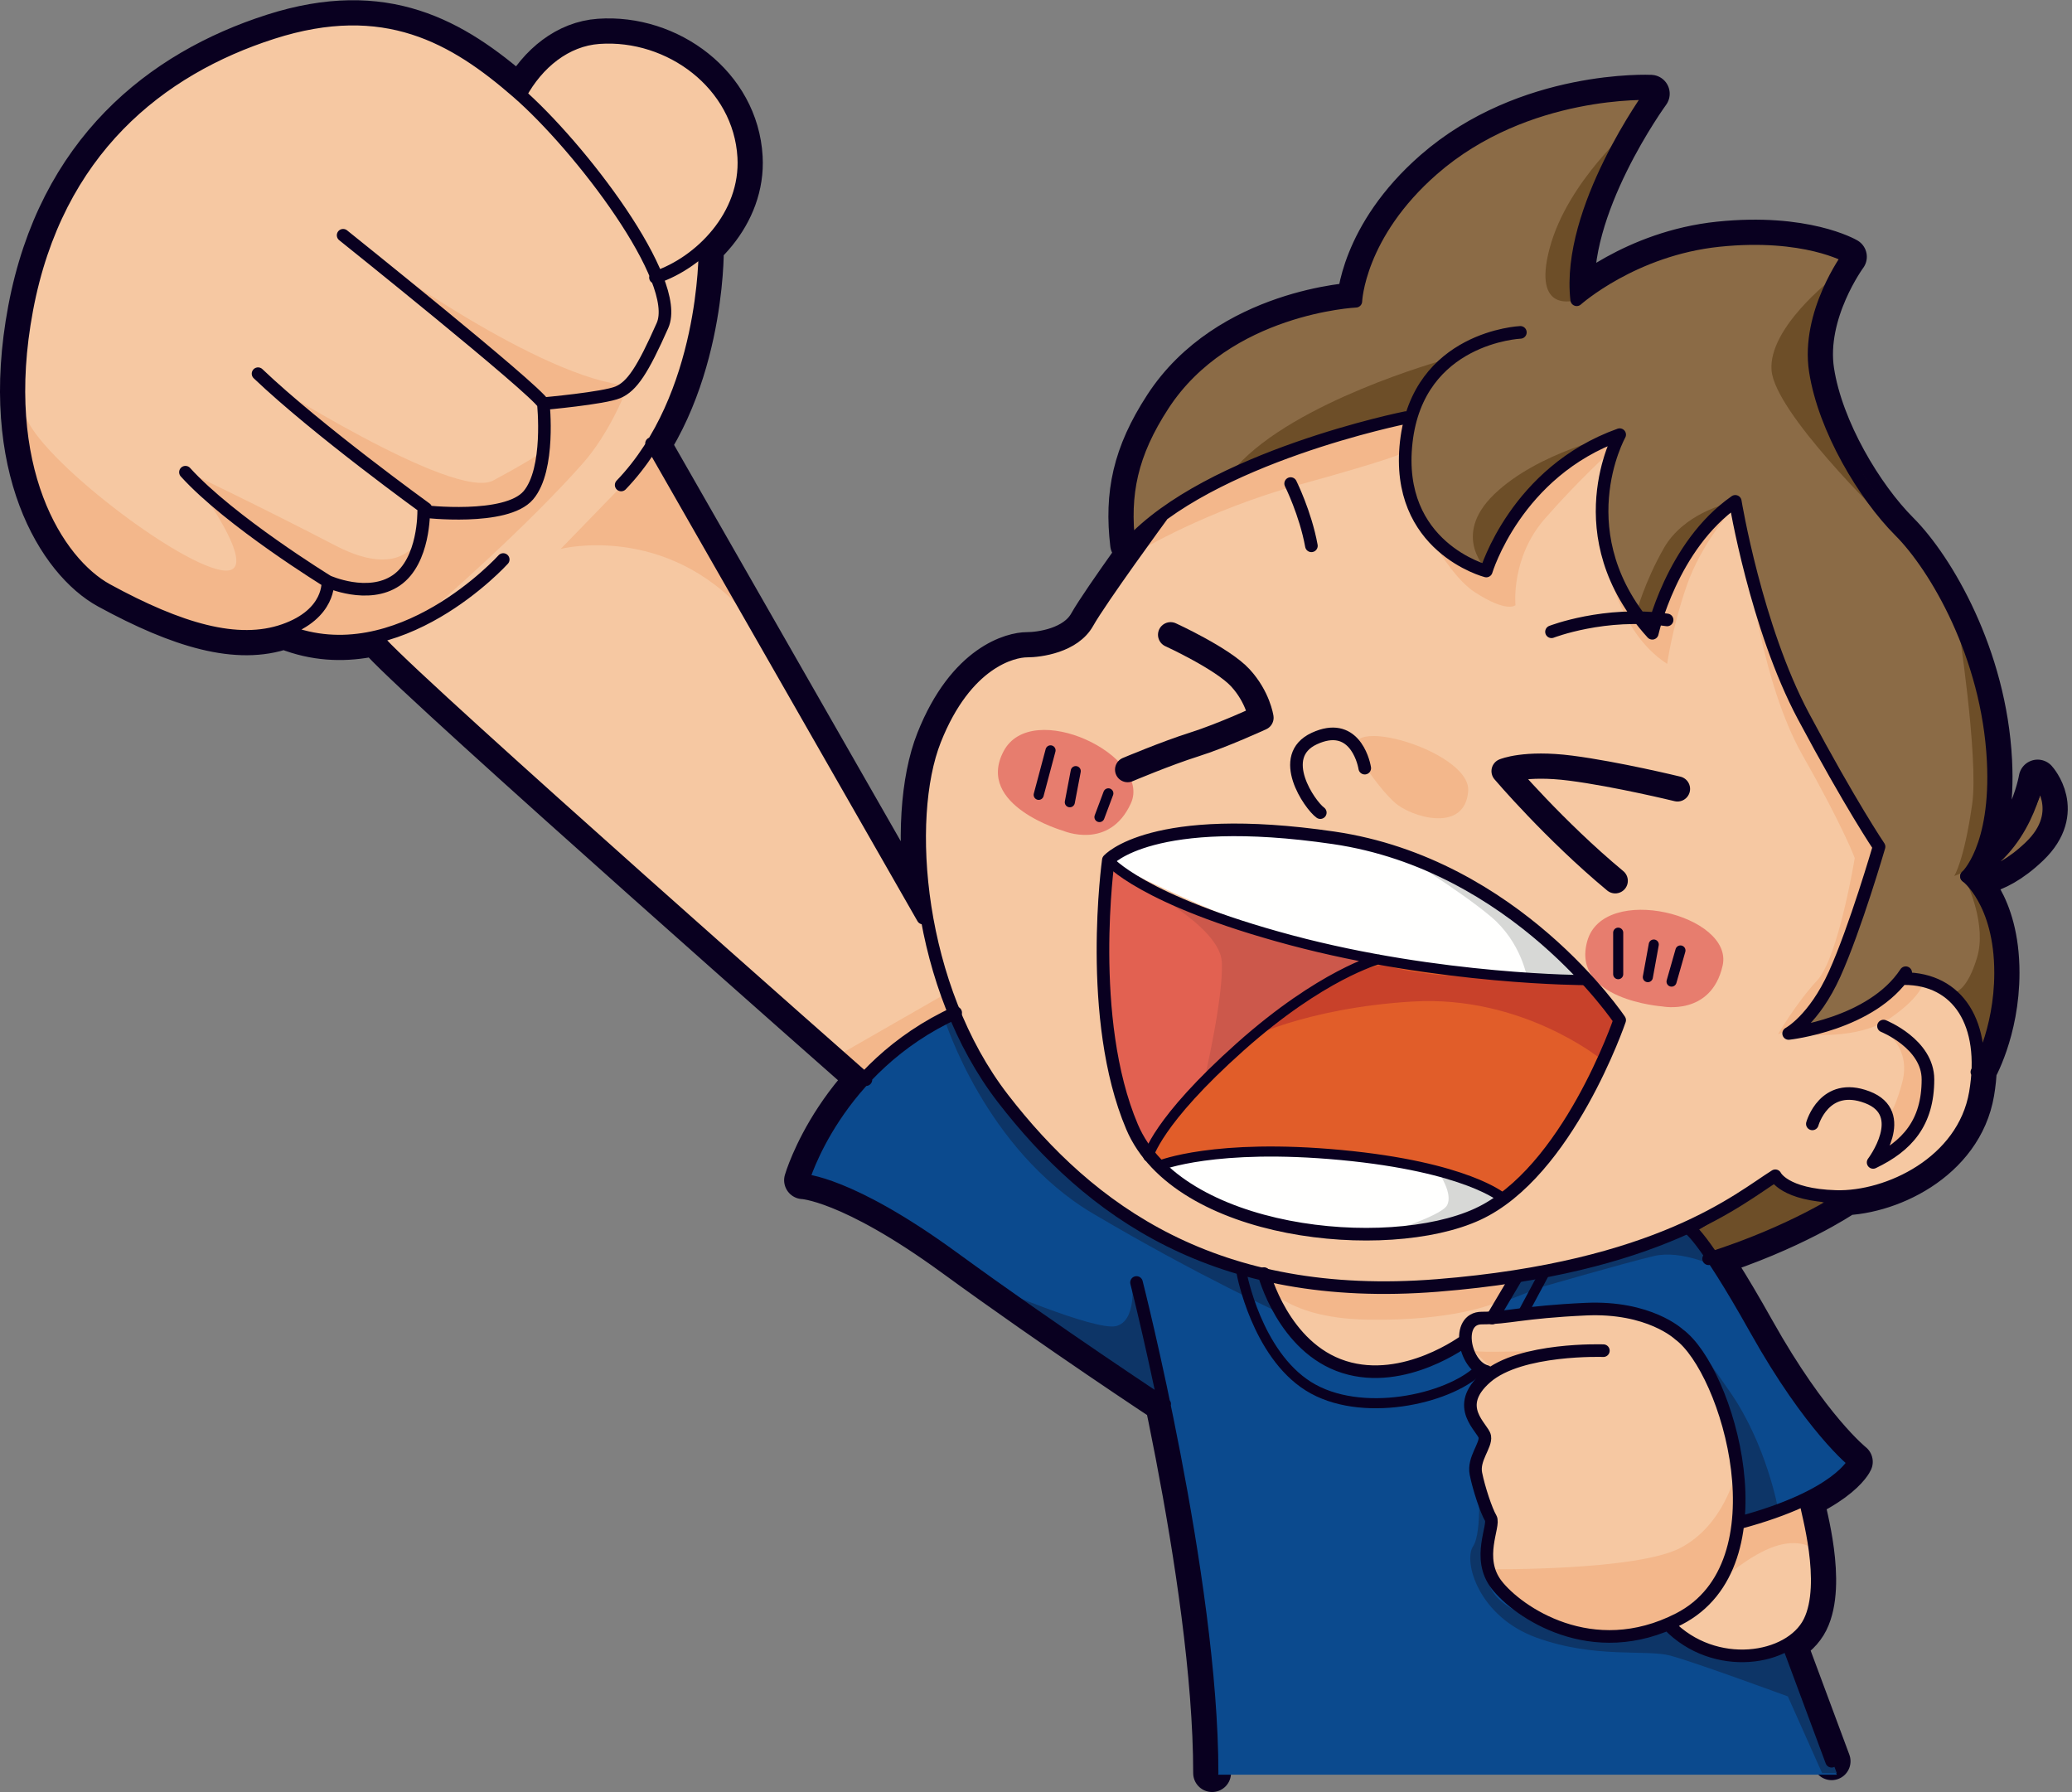 <?xml version="1.0" encoding="UTF-8"?>
<!DOCTYPE svg PUBLIC "-//W3C//DTD SVG 1.1//EN" "http://www.w3.org/Graphics/SVG/1.1/DTD/svg11.dtd">
<svg version="1.1" xmlns="http://www.w3.org/2000/svg" xmlns:xlink="http://www.w3.org/1999/xlink" x="0" y="0" width="466" height="403" viewBox="0, 0, 466, 403">
  <rect x="0" y="0" width="466" height="403" fill="#808080" stroke="none"/>
  <g id="Layer_1">
    <path d="M261.271,116.08 C261.271,116.08 247.605,134.747 244.605,140.08 C241.605,145.414 233.938,146.414 230.938,146.414 C227.938,146.414 217.271,148.746 210.271,166.413 C203.271,184.08 206.271,222.08 225.605,247.08 C244.938,272.08 273.271,293.08 323.271,289.08 C373.271,285.08 391.271,269.414 399.271,264.414 C399.271,264.414 401.271,268.746 412.938,269.08 C424.605,269.414 441.604,261.414 444.271,245.747 C446.938,230.08 440.271,220.08 428.271,220.08 M316.184,93.912 C316.184,93.912 271.938,102.747 253.938,122.414 C252.605,111.08 254.444,102.072 261.605,91.08 C275.938,69.08 304.938,67.747 304.938,67.747 C304.938,67.747 305.486,52.734 322.271,38.08 C343.271,19.747 371.271,21.08 371.271,21.08 C371.271,21.08 352.272,47.08 354.605,67.414 C354.605,67.414 367.272,56.08 386.605,54.08 C405.938,52.08 415.605,57.747 415.605,57.747 C415.605,57.747 406.271,70.414 408.271,83.414 C410.271,96.414 419.271,111.414 427.271,119.414 C435.271,127.414 447.068,147.423 448.271,171.08 C449.271,190.747 442.271,197.08 442.271,197.08 C442.271,197.08 449.938,202.747 449.938,218.747 C449.938,232.08 444.605,241.08 444.605,241.08 M341.938,74.747 C341.938,74.747 318.938,75.747 316.271,99.414 C313.605,123.08 334.271,128.414 334.271,128.414 C334.271,128.414 340.938,106.08 364.271,97.747 C364.271,97.747 351.605,120.414 371.605,142.414 C371.605,142.414 375.938,122.747 390.271,112.747 C390.271,112.747 394.939,141.08 405.605,161.08 C416.271,181.08 422.605,190.413 422.605,190.413 C422.605,190.413 417.272,208.747 412.605,219.08 C407.938,229.413 402.271,232.413 402.271,232.413 C402.271,232.413 420.939,230.414 428.605,218.747 M407.604,252.747 C407.604,252.747 410.271,243.081 419.938,246.747 C429.605,250.413 421.271,261.413 421.271,261.413 C428.938,257.746 433.604,252.506 433.604,242.747 C433.604,234.747 423.604,230.747 423.604,230.747 M348.938,142.08 C348.938,142.08 360.938,137.414 374.938,139.414 M290.271,108.747 C290.271,108.747 293.605,115.414 294.938,122.747 M306.938,172.747 C306.605,170.747 304.272,162.08 295.605,166.08 C286.938,170.08 294.605,181.08 296.938,182.747 M249.271,193.414 C249.271,193.414 258.938,182.414 299.938,188.414 C340.938,194.414 364.271,229.414 364.271,229.414 C364.271,229.414 352.604,263.746 332.271,273.08 C311.938,282.414 264.939,277.748 254.605,253.414 C244.271,229.08 249.271,193.414 249.271,193.414 z M458.271,175.08 C458.271,175.08 455.604,191.413 442.271,197.08 C442.271,197.08 448.272,198.414 456.605,190.414 C464.938,182.414 458.271,175.08 458.271,175.08 z M414.605,269.414 C414.605,269.414 403.271,277.08 384.271,283.08 M379.605,276.08 C379.605,276.08 382.605,277.08 394.938,299.08 C407.271,321.08 416.938,328.747 416.938,328.747 C416.938,328.747 413.604,336.413 391.271,342.413 M406.271,338.413 C406.271,339.413 411.271,356.081 406.938,364.747 C402.605,373.413 385.604,376.08 375.271,365.413 M360.604,303.747 C360.604,303.747 341.938,303.081 334.271,309.747 C326.604,316.413 333.605,321.08 333.938,323.08 C334.271,325.08 331.272,328.079 331.938,331.413 C332.604,334.747 334.271,339.746 335.271,341.413 C336.271,343.08 331.938,350.413 336.604,356.413 C341.271,362.413 358.008,374.151 377.604,364.08 C401.604,351.747 388.604,308.08 377.604,300.08 C377.604,300.08 370.938,293.746 356.604,294.413 C342.271,295.08 339.271,296.413 333.271,296.413 C327.271,296.413 329.271,307.079 334.271,308.413 M402.271,370.08 L411.938,396.08 M284.271,286.413 C284.271,286.413 288.604,303.079 302.271,307.413 C315.938,311.747 329.604,301.413 329.604,301.413 M335.604,296.413 L340.938,287.413 M255.605,288.414 C255.605,288.414 272.604,355.082 272.604,398.748 M261.938,315.747 C261.938,315.747 237.605,299.747 214.271,282.747 C190.938,265.747 180.605,265.414 180.605,265.414 C180.605,265.414 187.938,240.08 214.938,227.747 M194.751,242.806 C194.751,242.806 96.16,155.974 85.703,144.613 M146.524,99.746 L207.575,206.458 M158.529,56.348 C158.529,56.348 158.871,89.116 139.701,109.067 M117.039,21.23 C120.911,14.118 127.27,8.984 134.743,8.462 C150.638,7.352 166.336,18.901 167.271,35.34 C168.02,48.486 157.423,59.073 147.415,62.397 M24.085,132.654 C12.951,126.576 -0.685,105.329 6.037,69.579 C12.759,33.83 35.898,15.517 61.252,7.381 C86.605,-0.757 102.24,8.465 116.351,20.725 C130.462,32.985 153.446,63.146 148.995,73.199 C144.543,83.252 142.143,86.875 138.985,88.217 C135.826,89.56 122.201,90.777 122.201,90.777 C122.201,90.777 123.799,105.543 118.824,111.385 C113.848,117.229 95.286,115.022 95.286,115.022 C95.286,115.022 95.482,126.161 89.135,130.512 C82.788,134.863 73.728,130.763 73.728,130.763 C73.728,130.763 74.394,138.044 63.926,141.719 C53.456,145.394 40.391,141.554 24.085,132.654 z M113.177,125.827 C113.177,125.827 89.659,151.872 64.407,141.91 M122.201,90.777 C120.128,87.302 77.17,52.908 77.17,52.908 M95.783,114.374 C95.783,114.374 71.377,96.756 58.035,84.037 M73.728,130.763 C73.728,130.763 51.703,117.235 41.706,106.192" fill-opacity="0" stroke="#090020" stroke-width="8.504" stroke-linecap="round" stroke-linejoin="round"/>
    <path d="M428.271,220.08 C441.719,220.837 446.938,230.08 444.271,245.747 C441.604,261.414 424.605,269.414 412.938,269.08 C401.271,268.746 399.271,264.414 399.271,264.414 C391.271,269.414 373.271,285.08 323.271,289.08 C273.271,293.08 244.938,272.08 225.605,247.08 C206.271,222.08 203.271,184.08 210.271,166.413 C217.271,148.746 227.938,146.414 230.938,146.414 C233.938,146.414 241.605,145.414 244.605,140.08 C247.605,134.747 261.271,116.08 261.271,116.08 C261.271,116.08 284.712,97.58 316.993,94.645 C316.993,94.645 313.324,105.283 318.094,114.454 C322.863,123.625 334.602,128.394 334.602,128.394 C334.602,128.394 339.004,116.656 345.974,109.686 C352.943,102.716 364.315,97.947 364.315,97.947 C364.315,97.947 356.979,107.485 360.647,120.324 C364.315,133.163 372.02,142.701 372.02,142.701 C372.02,142.701 374.22,132.063 380.823,123.258 C387.427,114.454 390.361,112.62 390.361,112.62 C390.361,112.62 395.496,141.967 403.934,157.741 C412.371,173.516 422.643,190.39 422.643,190.39 C422.643,190.39 420.441,202.496 413.839,216.436 C407.236,230.375 403.2,232.576 403.2,232.576 C403.2,232.576 417.393,231.795 428.271,220.08" fill="#F6C8A2"/>
    <path d="M375.32,298.608 C375.32,298.608 366.884,293.839 354.411,294.572 C341.938,295.306 336.068,296.039 334.602,296.039 C333.135,296.039 329.465,297.872 330.199,300.808 C330.934,303.743 334.602,308.879 334.602,308.879 C334.602,308.879 329.466,313.649 331.667,318.05 C333.868,322.451 334.234,323.919 333.501,326.854 C332.768,329.788 330.934,331.989 332.768,336.025 C334.602,340.06 335.336,341.528 334.969,345.563 C334.602,349.598 332.769,355.1 343.406,361.703 C354.044,368.307 362.115,368.673 367.984,367.572 C373.854,366.472 375.688,365.738 375.688,365.738 C375.688,365.738 382.657,371.975 394.029,371.975 C405.401,371.975 408.157,364.246 408.703,360.97 C409.804,354.366 405.769,337.492 405.769,337.492 L390.728,342.628 C390.728,342.628 390.072,329.698 388.16,320.617 C385.226,306.678 375.32,298.608 375.32,298.608" fill="#F6C8A2"/>
    <path d="M341.205,287.236 L334.602,297.14 C334.602,297.14 331.667,296.039 330.566,298.974 C329.466,301.908 327.999,302.643 327.999,302.643 C327.999,302.643 311.857,309.979 305.255,308.145 C298.652,306.311 291.314,298.973 288.747,295.672 C286.18,292.371 283.979,286.135 283.979,286.135 C283.979,286.135 288.746,288.337 310.023,289.437 C331.301,290.536 341.205,287.236 341.205,287.236" fill="#F6C8A2"/>
    <g>
      <path d="M205.58,202.595 L147.392,100.336 C147.392,100.336 155.458,84.765 156.292,76.797 C157.127,68.829 158.348,56.695 158.348,56.695 C158.348,56.695 141.4,70.472 129.804,61.709 C118.208,52.944 112.451,49.859 111.124,35.939 C111.124,35.939 103.804,47.281 100.294,52.739 C100.294,52.739 115.776,64.545 113.052,70.238 C110.328,75.931 100.67,88.802 100.67,88.802 C100.67,88.802 108.229,97.902 107.139,104.425 C106.05,110.948 97.462,115.065 97.462,115.065 C97.462,115.065 102.813,120.083 100.044,127.647 C97.276,135.21 85.836,144.296 85.836,144.296 L198.3,245.958 C198.3,245.958 202.113,233.743 217.483,225.828 L205.58,202.595" fill="#F6C8A2"/>
      <path d="M115.75,48.858 C115.75,48.858 104.656,29.791 122.935,13.708 C139.46,-0.831 164.431,19.219 166.457,28.186 C168.483,37.153 166.532,55.483 150.845,60.979 C135.159,66.474 124.353,64.743 115.75,48.858" fill="#F6C8A2"/>
      <path d="M24.085,132.654 C12.951,126.576 -0.685,105.329 6.037,69.579 C12.759,33.83 35.898,15.517 61.252,7.381 C86.605,-0.757 102.24,8.465 116.351,20.725 C130.462,32.985 153.446,63.146 148.995,73.199 C144.543,83.252 142.143,86.875 138.985,88.217 C135.826,89.56 122.201,90.777 122.201,90.777 C122.201,90.777 123.799,105.543 118.824,111.385 C113.848,117.229 95.286,115.022 95.286,115.022 C95.286,115.022 95.482,126.161 89.135,130.512 C82.788,134.863 73.728,130.763 73.728,130.763 C73.728,130.763 74.394,138.044 63.926,141.719 C53.456,145.394 40.391,141.554 24.085,132.654" fill="#F6C8A2"/>
    </g>
    <path d="M256.098,123.99 C256.098,123.99 271.139,114.819 292.415,108.95 C313.691,103.081 315.158,101.98 315.158,101.98 L316.626,93.91 C316.626,93.91 302.319,97.578 289.847,101.98 C277.374,106.382 261.271,116.08 261.271,116.08 L256.098,123.99" fill="#F3B78B"/>
    <path d="M316.626,111.151 C316.626,111.151 324.329,128.392 331.666,133.161 C339.003,137.93 340.837,136.096 340.837,136.096 C340.837,136.096 339.737,125.458 347.44,116.654 C355.144,107.849 362.114,101.613 362.114,101.613 L362.48,99.412 C362.48,99.412 349.642,102.716 344.139,111.518 C338.636,120.32 334.602,128.394 334.602,128.394 C334.602,128.394 319.928,124.357 316.626,111.151" fill="#F3B78B"/>
    <path d="M361.38,125.824 C361.38,125.824 363.581,141.965 374.953,149.302 C374.953,149.302 376.054,141.232 379.355,131.694 C382.657,122.156 389.627,114.453 389.627,114.453 C389.627,114.453 382.29,119.221 378.255,126.558 C374.22,133.895 370.551,142.332 370.551,142.332 L361.38,125.824" fill="#F3B78B"/>
    <path d="M393.295,127.659 C393.295,127.659 396.229,153.704 405.4,169.845 C414.571,185.986 417.14,192.956 417.14,192.956 C417.14,192.956 413.471,215.333 408.702,220.469 C403.934,225.605 399.898,232.574 399.898,232.574 C399.898,232.574 409.436,229.274 412.737,218.635 C416.039,207.996 422.643,191.488 422.643,191.488 C422.643,191.488 395.129,148.202 393.295,127.659" fill="#F3B78B"/>
    <path d="M423.742,231.841 C423.742,231.841 429.979,235.509 427.778,243.579 C425.577,251.65 423.742,252.017 423.742,252.017 L422.275,260.454 C422.275,260.454 431.445,256.052 432.913,250.183 C434.381,244.314 434.014,235.51 423.742,231.841" fill="#F3B78B"/>
    <path d="M405.768,232.574 C405.768,232.574 417.873,234.042 425.21,228.906 C432.547,223.771 432.547,220.835 432.547,220.835 L428.271,220.08 C428.271,220.08 423.742,227.806 405.768,232.574" fill="#F3B78B"/>
    <path d="M306.354,171.313 C306.354,171.313 310.023,177.182 313.691,180.484 C317.359,183.785 329.466,187.452 330.199,177.915 C330.933,168.378 297.184,159.207 306.354,171.313" fill="#F3B78B"/>
    <path d="M283.977,287.967 C283.977,287.967 288.012,296.405 307.454,296.772 C326.896,297.138 336.067,293.103 336.067,293.103 L339.735,288.701 C339.735,288.701 305.62,291.635 283.977,287.967" fill="#F3B78B"/>
    <path d="M331.299,303.739 C332.399,304.473 357.345,303.372 357.345,303.372 L336.435,308.508 L331.299,303.739" fill="#F3B78B"/>
    <path d="M390.359,331.252 C390.359,331.252 387.791,342.99 377.887,348.126 C367.982,353.262 335.334,352.896 335.334,352.896 C335.334,352.896 344.506,368.303 361.38,368.303 C378.254,368.303 385.957,359.498 388.525,354.363 C391.094,349.227 390.359,331.252 390.359,331.252" fill="#F3B78B"/>
    <path d="M407.601,348.126 C407.601,348.126 404.667,345.926 399.164,347.76 C393.661,349.594 387.425,355.096 387.425,355.096 L392.193,342.624 L405.767,338.955 L407.601,348.126" fill="#F3B78B"/>
    <path d="M187.863,237.707 L212.808,223.401 L215.013,228.539 C215.013,228.539 206.577,229.303 194.1,243.24 L187.863,237.707" fill="#F3B78B"/>
    <path d="M131.129,104.147 C118.913,118.01 98.56,136.018 93.83,139.825 C84.331,147.47 62.429,142.029 63.926,141.719 C65.422,141.408 70.476,130.179 73.728,130.763 C76.98,131.347 83.798,135.727 89.979,130.778 C96.161,125.828 92.988,113.802 95.286,115.022 C97.583,116.242 107.975,117.825 116.279,113.134 C124.583,108.445 122.305,100.624 122.305,100.624 L123.213,91.101 L140.428,88.701 C140.428,88.701 136.886,97.614 131.129,104.147" fill="#F3B78B"/>
    <path d="M144.408,104.579 L126.118,123.435 C126.118,123.435 149.647,117.44 167.8,138.088 L146.727,100.82 L144.408,104.579" fill="#F3B78B"/>
    <path d="M94.653,120.004 C94.653,120.004 91.588,131.101 75.379,122.659 C59.17,114.217 42.22,106.128 42.22,106.128 C42.22,106.128 60.637,130.24 49.667,128.205 C38.698,126.17 6.286,100.921 5.489,92.393 C5.489,92.393 5.856,116.395 15.083,125.444 C24.31,134.492 46.004,145.266 54.964,143.492 C63.926,141.719 69.928,139.804 72.182,136.91 C74.437,134.016 74.47,132.182 74.47,132.182 C74.47,132.182 85.053,135.31 89.979,130.778 C94.906,126.245 94.653,120.004 94.653,120.004" fill="#F3B78B"/>
    <path d="M58.389,84.777 C58.389,84.777 102.123,112.802 110.943,108.048 C119.762,103.293 121.178,102.071 121.178,102.071 C121.178,102.071 122.747,112.593 116.697,114.39 C110.646,116.188 95.286,115.022 95.286,115.022 L58.389,84.777" fill="#F3B78B"/>
    <path d="M141.492,86.741 L123.213,91.101 L83.762,57.578 C83.762,57.578 121.706,85.277 141.492,86.741" fill="#F3B78B"/>
    <path d="M390.361,112.62 C390.361,112.62 379.72,122.521 376.418,131.325 C373.116,140.129 372.02,142.701 372.02,142.701 C372.02,142.701 361.385,130.233 360.647,120.324 C359.91,110.415 365.046,97.209 365.046,97.209 C365.046,97.209 352.946,101.253 345.974,109.686 C339.001,118.119 334.602,128.394 334.602,128.394 C334.602,128.394 321.023,125.454 318.091,113.717 C315.158,101.98 316.626,93.91 316.626,93.91 C316.626,93.91 287.643,101.611 277.738,106.38 C267.834,111.149 254.261,122.154 254.261,122.154 C254.261,122.154 249.492,109.315 261.598,90.239 C273.703,71.164 305.251,67.495 305.251,67.495 C305.251,67.495 307.088,47.686 329.831,32.646 C352.574,17.605 372.018,21.274 372.018,21.274 C372.018,21.274 362.847,31.546 358.444,45.485 C354.042,59.424 354.409,67.495 354.409,67.495 C354.409,67.495 364.313,57.957 383.022,55.389 C401.731,52.821 416.404,57.957 416.404,57.957 C416.404,57.957 402.099,70.798 411.636,92.808 C421.173,114.819 434.379,123.623 440.982,140.131 C447.586,156.638 450.153,170.577 449.053,179.015 C447.952,187.452 443.551,196.99 443.551,196.99 C443.551,196.99 451.988,192.222 455.656,185.618 C459.324,179.015 459.691,176.08 459.691,176.08 C459.691,176.08 464.46,183.051 458.224,188.92 C451.987,194.789 443.917,198.457 443.917,198.457 C443.917,198.457 451.253,207.629 450.887,218.634 C450.521,229.639 445.751,238.81 445.751,238.81 C445.751,238.81 442.591,227.212 439.882,224.503 C434.379,219 428.271,220.08 428.271,220.08 C428.271,220.08 422.271,227.436 412.735,230.006 C403.2,232.576 402.831,231.84 402.831,231.84 C402.831,231.84 415.303,222.669 421.906,190.754 C421.906,190.754 389.264,137.57 390.361,112.62" fill="#8B6B46"/>
    <path d="M442.449,198.823 C442.449,198.823 446.852,207.993 444.65,215.33 C442.449,222.667 439.882,223.034 439.882,223.034 L445.385,237.341 C445.385,237.341 456.756,212.03 442.449,198.823" fill="#6D4E28"/>
    <path d="M324.327,81.066 C324.327,81.066 291.312,90.237 278.105,104.911 L316.626,93.91 L324.327,81.066" fill="#6D4E28"/>
    <path d="M363.212,97.941 C363.212,97.941 345.97,101.61 336.065,111.147 C326.161,120.685 334.602,128.394 334.602,128.394 C334.602,128.394 341.202,106.011 363.212,97.941" fill="#6D4E28"/>
    <path d="M388.156,113.348 C388.156,113.348 378.619,115.549 374.217,123.253 C369.814,130.956 367.98,137.926 367.98,137.926 L372.016,143.796 C372.016,143.796 377.518,119.584 388.156,113.348" fill="#6D4E28"/>
    <path d="M354.409,67.495 C354.409,67.495 344.502,70.794 348.538,55.754 C352.574,40.713 367.247,28.24 367.247,28.24 C367.247,28.24 358.443,43.281 356.242,53.186 C354.041,63.09 354.409,67.495 354.409,67.495" fill="#6D4E28"/>
    <path d="M412.001,62.723 C412.001,62.723 397.693,73.729 398.428,83.266 C399.162,92.804 423.373,116.281 423.373,116.281 C423.373,116.281 397.694,85.834 412.001,62.723" fill="#6D4E28"/>
    <path d="M440.247,139.393 C440.247,139.393 445.063,170.256 443.549,180.845 C441.714,193.685 439.513,196.987 439.513,196.987 C439.513,196.987 448.317,194.785 448.317,180.112 C448.317,165.438 440.247,139.393 440.247,139.393" fill="#6D4E28"/>
    <path d="M413.467,271.086 L385.587,283.192 L380.818,277.322 L399.894,265.583 C399.894,265.583 406.863,270.353 413.467,271.086" fill="#6D4E28"/>
    <path d="M373.851,226.331 C373.851,226.331 353.308,224.863 356.976,211.657 C360.644,198.451 389.99,205.789 387.423,217.16 C384.855,228.531 373.851,226.331 373.851,226.331" fill="#E77D6E"/>
    <path d="M239.163,186.851 C239.163,186.851 219.363,181.183 225.672,169.016 C231.982,156.848 259.188,170.074 254.334,180.672 C249.479,191.271 239.163,186.851 239.163,186.851" fill="#E77D6E"/>
    <path d="M355.875,220.461 C355.875,220.461 323.592,221.562 299.748,214.592 C275.904,207.622 249.125,193.682 249.125,193.682 C249.125,193.682 257.194,183.411 296.813,188.913 C336.433,194.415 355.875,220.461 355.875,220.461" fill="#FFFFFE"/>
    <path d="M338.267,270.351 C338.267,270.351 324.327,260.447 298.648,259.713 C272.97,258.979 261.598,262.648 261.598,262.648 C261.598,262.648 272.603,274.753 297.181,277.688 C321.759,280.622 338.267,270.351 338.267,270.351" fill="#FFFFFE"/>
    <path d="M259.396,260.078 C259.396,260.078 264.899,245.406 282.874,232.199 C300.849,218.992 308.553,215.324 308.553,215.324 C308.553,215.324 342.301,220.827 355.141,220.46 L364.679,229.998 C364.679,229.998 357.343,250.541 351.473,256.41 C345.603,262.279 338.267,269.249 338.267,269.249 C338.267,269.249 321.759,260.445 297.914,258.978 C274.069,257.511 261.598,262.648 261.598,262.648 L259.396,260.078" fill="#E15D29"/>
    <path d="M308.553,215.324 C308.553,215.324 288.011,212.024 274.804,206.521 C261.597,201.018 250.226,193.681 250.226,193.681 C250.226,193.681 247.291,215.692 248.391,231.099 C249.491,246.506 257.929,259.345 257.929,259.345 C257.929,259.345 270.402,240.637 282.874,232.199 C295.346,223.762 308.553,215.324 308.553,215.324" fill="#E26151"/>
    <path d="M279.571,234.034 C279.571,234.034 293.144,226.696 317.722,225.23 C342.3,223.763 359.908,238.07 359.908,238.07 L364.679,229.998 L355.875,220.461 C355.875,220.461 330.195,220.094 321.391,218.993 C312.586,217.893 311.485,216.792 311.485,216.792 C311.485,216.792 300.113,218.993 292.41,224.496 C284.707,229.999 279.571,234.034 279.571,234.034" fill="#C8412A"/>
    <path d="M279.204,208.722 L256.827,199.551 C256.827,199.551 274.435,208.356 274.802,216.426 C275.169,224.496 270.767,243.205 270.767,243.205 C270.767,243.205 277.737,233.301 288.742,226.697 C299.747,220.094 307.45,216.426 307.45,216.426 L279.204,208.722" fill="#CC584B"/>
    <path d="M343.4,219.728 C343.4,219.728 342.116,211.869 335.33,206.154 C328.36,200.285 315.154,192.214 315.154,192.214 C315.154,192.214 334.597,201.386 342.667,207.255 C350.737,213.124 355.875,220.461 355.875,220.461 L343.4,219.728" fill="#D7D8D6"/>
    <path d="M323.592,263.748 C323.592,263.748 326.894,268.516 325.426,271.084 C323.958,273.653 310.385,277.688 310.385,277.688 C310.385,277.688 325.058,276.954 329.827,274.753 C334.597,272.552 337.164,269.25 337.164,269.25 C337.164,269.25 328.361,263.748 323.592,263.748" fill="#D7D8D6"/>
    <path d="M215.375,227.799 C215.375,227.799 201.435,232.2 191.163,246.507 C180.892,260.814 180.892,265.216 180.892,265.216 C180.892,265.216 200.701,271.82 220.877,286.86 C241.053,301.9 263.063,315.84 263.063,315.84 C263.063,315.84 267.832,348.855 270.033,362.061 C272.234,375.267 272.602,399.112 272.602,399.112 L413.101,399.112 L402.462,370.864 C402.462,370.864 395.124,374.166 388.889,373.066 C382.653,371.965 375.688,365.738 375.688,365.738 C375.688,365.738 365.044,371.231 352.205,365.729 C339.366,360.227 336.805,358.771 335.334,352.896 C333.863,347.021 336.064,341.885 336.064,341.885 C336.064,341.885 329.827,333.814 331.662,329.045 C333.497,324.277 333.863,322.075 333.863,322.075 C333.863,322.075 328.728,317.674 330.929,314.372 C333.13,311.071 334.602,308.879 334.602,308.879 C334.602,308.879 328.727,307.401 329.461,301.165 C329.461,301.165 316.255,310.337 307.451,308.136 C298.647,305.935 295.345,304.101 291.677,299.698 C288.009,295.296 284.707,287.226 284.707,287.226 C284.707,287.226 272.235,286.859 252.426,272.919 C232.616,258.98 215.007,236.971 215.375,227.799" fill="#0B4A8E"/>
    <path d="M341.205,287.236 L336.064,296.397 C336.064,296.397 350.37,293.829 359.175,293.829 C367.979,293.829 378.984,297.864 383.387,307.769 C387.789,317.673 392.199,329.432 390.728,342.628 C390.728,342.628 398.437,340.804 405.769,337.492 C413.101,334.181 417.136,328.679 417.136,328.679 C417.136,328.679 401.362,312.172 395.859,300.066 C390.356,287.959 380.452,276.221 380.452,276.221 L341.205,287.236" fill="#0B4A8E"/>
    <path d="M389.255,313.272 C397.325,325.01 399.894,339.317 399.894,339.317 L392.193,342.624 C392.193,342.624 390.723,325.377 387.788,316.206 C384.854,307.035 378.617,298.965 378.617,298.965 C378.617,298.965 381.185,301.533 389.255,313.272" fill="#0D3567"/>
    <path d="M386.32,285.025 C386.32,285.025 378.25,280.989 372.014,282.457 C365.777,283.925 346.702,289.427 346.702,289.427 L338.265,292.729 L341.205,287.236 C341.205,287.236 356.973,283.924 365.777,281.357 C374.582,278.789 380.452,276.221 380.452,276.221 L387.055,285.392" fill="#0D3567"/>
    <path d="M254.625,288.325 C254.625,288.325 255.725,297.129 250.956,298.23 C246.188,299.33 222.343,289.059 222.343,289.059 L261.595,316.205 L254.625,288.325" fill="#0D3567"/>
    <path d="M212.438,229.265 C212.438,229.265 221.609,258.612 245.821,272.918 C270.032,287.225 288.747,295.672 288.747,295.672 L284.707,287.226 C284.707,287.226 268.564,285.024 249.489,271.084 C230.414,257.145 217.22,237.352 215.013,228.539 L212.438,229.265" fill="#0D3567"/>
    <path d="M332.395,331.98 C332.395,331.98 333.495,344.451 331.294,347.753 C329.093,351.055 332.395,363.528 345.601,368.296 C358.807,373.065 370.18,370.863 375.682,372.331 C381.184,373.799 402.094,381.502 402.094,381.502 L409.797,398.743 L413.101,398.743 L402.462,370.864 C402.462,370.864 396.591,374.166 387.787,372.698 C378.983,371.231 375.688,365.738 375.688,365.738 C375.688,365.738 367.979,370.863 351.104,366.095 C334.229,361.326 334.223,356.547 334.596,351.055 C334.969,345.563 336.064,341.885 336.064,341.885 L332.395,331.98" fill="#0D3567"/>
    <path d="M261.271,116.08 C261.271,116.08 247.605,134.747 244.605,140.08 C241.605,145.414 233.938,146.414 230.938,146.414 C227.938,146.414 217.271,148.746 210.271,166.413 C203.271,184.08 206.271,222.08 225.605,247.08 C244.938,272.08 273.271,293.08 323.271,289.08 C373.271,285.08 391.271,269.414 399.271,264.414 C399.271,264.414 401.271,268.746 412.938,269.08 C424.605,269.414 441.604,261.414 444.271,245.747 C446.938,230.08 440.271,220.08 428.271,220.08 M316.184,93.912 C316.184,93.912 271.938,102.747 253.938,122.414 C252.605,111.08 254.444,102.072 261.605,91.08 C275.938,69.08 304.938,67.747 304.938,67.747 C304.938,67.747 305.486,52.734 322.271,38.08 C343.271,19.747 371.271,21.08 371.271,21.08 C371.271,21.08 352.272,47.08 354.605,67.414 C354.605,67.414 367.272,56.08 386.605,54.08 C405.938,52.08 415.605,57.747 415.605,57.747 C415.605,57.747 406.271,70.414 408.271,83.414 C410.271,96.414 419.271,111.414 427.271,119.414 C435.271,127.414 447.068,147.423 448.271,171.08 C449.271,190.747 442.271,197.08 442.271,197.08 C442.271,197.08 449.938,202.747 449.938,218.747 C449.938,232.08 444.605,241.08 444.605,241.08 M341.938,74.747 C341.938,74.747 318.938,75.747 316.271,99.414 C313.605,123.08 334.271,128.414 334.271,128.414 C334.271,128.414 340.938,106.08 364.271,97.747 C364.271,97.747 351.605,120.414 371.605,142.414 C371.605,142.414 375.938,122.747 390.271,112.747 C390.271,112.747 394.939,141.08 405.605,161.08 C416.271,181.08 422.605,190.413 422.605,190.413 C422.605,190.413 417.272,208.747 412.605,219.08 C407.938,229.413 402.271,232.413 402.271,232.413 C402.271,232.413 420.939,230.414 428.605,218.747 M407.604,252.747 C407.604,252.747 410.271,243.081 419.938,246.747 C429.605,250.413 421.271,261.413 421.271,261.413 C428.938,257.746 433.604,252.506 433.604,242.747 C433.604,234.747 423.604,230.747 423.604,230.747 M348.938,142.08 C348.938,142.08 360.938,137.414 374.938,139.414 M290.271,108.747 C290.271,108.747 293.605,115.414 294.938,122.747" fill-opacity="0" stroke="#090020" stroke-width="2.835" stroke-linecap="round" stroke-linejoin="round"/>
    <path d="M263.271,142.747 C263.271,142.747 274.938,148.081 278.938,152.414 C282.938,156.747 283.605,161.414 283.605,161.414 C283.605,161.414 274.939,165.414 268.605,167.414 C262.271,169.414 253.605,173.08 253.605,173.08 M377.271,177.414 C377.271,177.414 363.604,174.08 353.271,172.747 C342.938,171.414 338.271,173.414 338.271,173.414 C338.271,173.414 349.604,186.746 363.271,198.08" fill-opacity="0" stroke="#090020" stroke-width="5.669" stroke-linecap="round" stroke-linejoin="round"/>
    <path d="M306.938,172.747 C306.605,170.747 304.272,162.08 295.605,166.08 C286.938,170.08 294.605,181.08 296.938,182.747 M249.271,193.414 C249.271,193.414 258.938,182.414 299.938,188.414 C340.938,194.414 364.271,229.414 364.271,229.414 C364.271,229.414 352.604,263.746 332.271,273.08 C311.938,282.414 264.939,277.748 254.605,253.414 C244.271,229.08 249.271,193.414 249.271,193.414 z" fill-opacity="0" stroke="#090020" stroke-width="2.835" stroke-linecap="round" stroke-linejoin="round"/>
    <g>
      <path d="M249.271,193.414 C249.271,193.414 256.604,202.414 290.271,211.414 C323.938,220.414 356.605,220.414 356.605,220.414 M260.938,262.08 C260.938,262.08 273.272,257.08 301.605,259.747 C329.938,262.414 337.938,269.414 337.938,269.414 M258.271,260.08 C258.271,260.08 260.094,252.204 278.938,235.414 C297.271,219.08 309.938,215.747 309.938,215.747 M363.938,209.747 L363.938,219.08 M371.938,212.414 L370.605,219.747 M377.938,213.747 L375.938,220.747 M236.271,168.747 L233.605,178.747 M241.938,173.414 L240.605,180.414 M249.271,178.414 L247.271,183.747" fill-opacity="0" stroke="#090020" stroke-width="2.268" stroke-linecap="round" stroke-linejoin="round"/>
      <path d="M458.271,175.08 C458.271,175.08 455.604,191.413 442.271,197.08 C442.271,197.08 448.272,198.414 456.605,190.414 C464.938,182.414 458.271,175.08 458.271,175.08 z M414.605,269.414 C414.605,269.414 403.271,277.08 384.271,283.08 M379.605,276.08 C379.605,276.08 382.605,277.08 394.938,299.08 C407.271,321.08 416.938,328.747 416.938,328.747 C416.938,328.747 413.604,336.413 391.271,342.413 M406.271,338.413 C406.271,339.413 411.271,356.081 406.938,364.747 C402.605,373.413 385.604,376.08 375.271,365.413 M360.604,303.747 C360.604,303.747 341.938,303.081 334.271,309.747 C326.604,316.413 333.605,321.08 333.938,323.08 C334.271,325.08 331.272,328.079 331.938,331.413 C332.604,334.747 334.271,339.746 335.271,341.413 C336.271,343.08 331.938,350.413 336.604,356.413 C341.271,362.413 358.008,374.151 377.604,364.08 C401.604,351.747 388.604,308.08 377.604,300.08 C377.604,300.08 370.938,293.746 356.604,294.413 C342.271,295.08 339.271,296.413 333.271,296.413 C327.271,296.413 329.271,307.079 334.271,308.413 M402.271,370.08 L411.938,396.08 M284.271,286.413 C284.271,286.413 288.604,303.079 302.271,307.413 C315.938,311.747 329.604,301.413 329.604,301.413" fill-opacity="0" stroke="#090020" stroke-width="2.835" stroke-linecap="round" stroke-linejoin="round"/>
    </g>
    <path d="M279.271,286.413 C279.271,286.413 282.604,304.414 294.271,311.747 C305.938,319.08 325.604,314.747 332.604,308.08" fill-opacity="0" stroke="#090020" stroke-width="2.268" stroke-linecap="round" stroke-linejoin="round"/>
    <path d="M335.604,296.413 L340.938,287.413" fill-opacity="0" stroke="#090020" stroke-width="2.835" stroke-linecap="round" stroke-linejoin="round"/>
    <g>
      <path d="M347.271,286.413 L342.271,295.747" fill-opacity="0" stroke="#090020" stroke-width="2.268" stroke-linecap="round" stroke-linejoin="round"/>
      <path d="M255.605,288.414 C255.605,288.414 272.604,355.082 272.604,398.748 M261.938,315.747 C261.938,315.747 237.605,299.747 214.271,282.747 C190.938,265.747 180.605,265.414 180.605,265.414 C180.605,265.414 187.938,240.08 214.938,227.747 M194.751,242.806 C194.751,242.806 96.16,155.974 85.703,144.613 M146.524,99.746 L207.575,206.458 M158.529,56.348 C158.529,56.348 158.871,89.116 139.701,109.067 M117.039,21.23 C120.911,14.118 127.27,8.984 134.743,8.462 C150.638,7.352 166.336,18.901 167.271,35.34 C168.02,48.486 157.423,59.073 147.415,62.397 M24.085,132.654 C12.951,126.576 -0.685,105.329 6.037,69.579 C12.759,33.83 35.898,15.517 61.252,7.381 C86.605,-0.757 102.24,8.465 116.351,20.725 C130.462,32.985 153.446,63.146 148.995,73.199 C144.543,83.252 142.143,86.875 138.985,88.217 C135.826,89.56 122.201,90.777 122.201,90.777 C122.201,90.777 123.799,105.543 118.824,111.385 C113.848,117.229 95.286,115.022 95.286,115.022 C95.286,115.022 95.482,126.161 89.135,130.512 C82.788,134.863 73.728,130.763 73.728,130.763 C73.728,130.763 74.394,138.044 63.926,141.719 C53.456,145.394 40.391,141.554 24.085,132.654 z M113.177,125.827 C113.177,125.827 89.659,151.872 64.407,141.91 M122.201,90.777 C120.128,87.302 77.17,52.908 77.17,52.908 M95.783,114.374 C95.783,114.374 71.377,96.756 58.035,84.037 M73.728,130.763 C73.728,130.763 51.703,117.235 41.706,106.192" fill-opacity="0" stroke="#090020" stroke-width="2.835" stroke-linecap="round" stroke-linejoin="round"/>
    </g>
  </g>
</svg>
